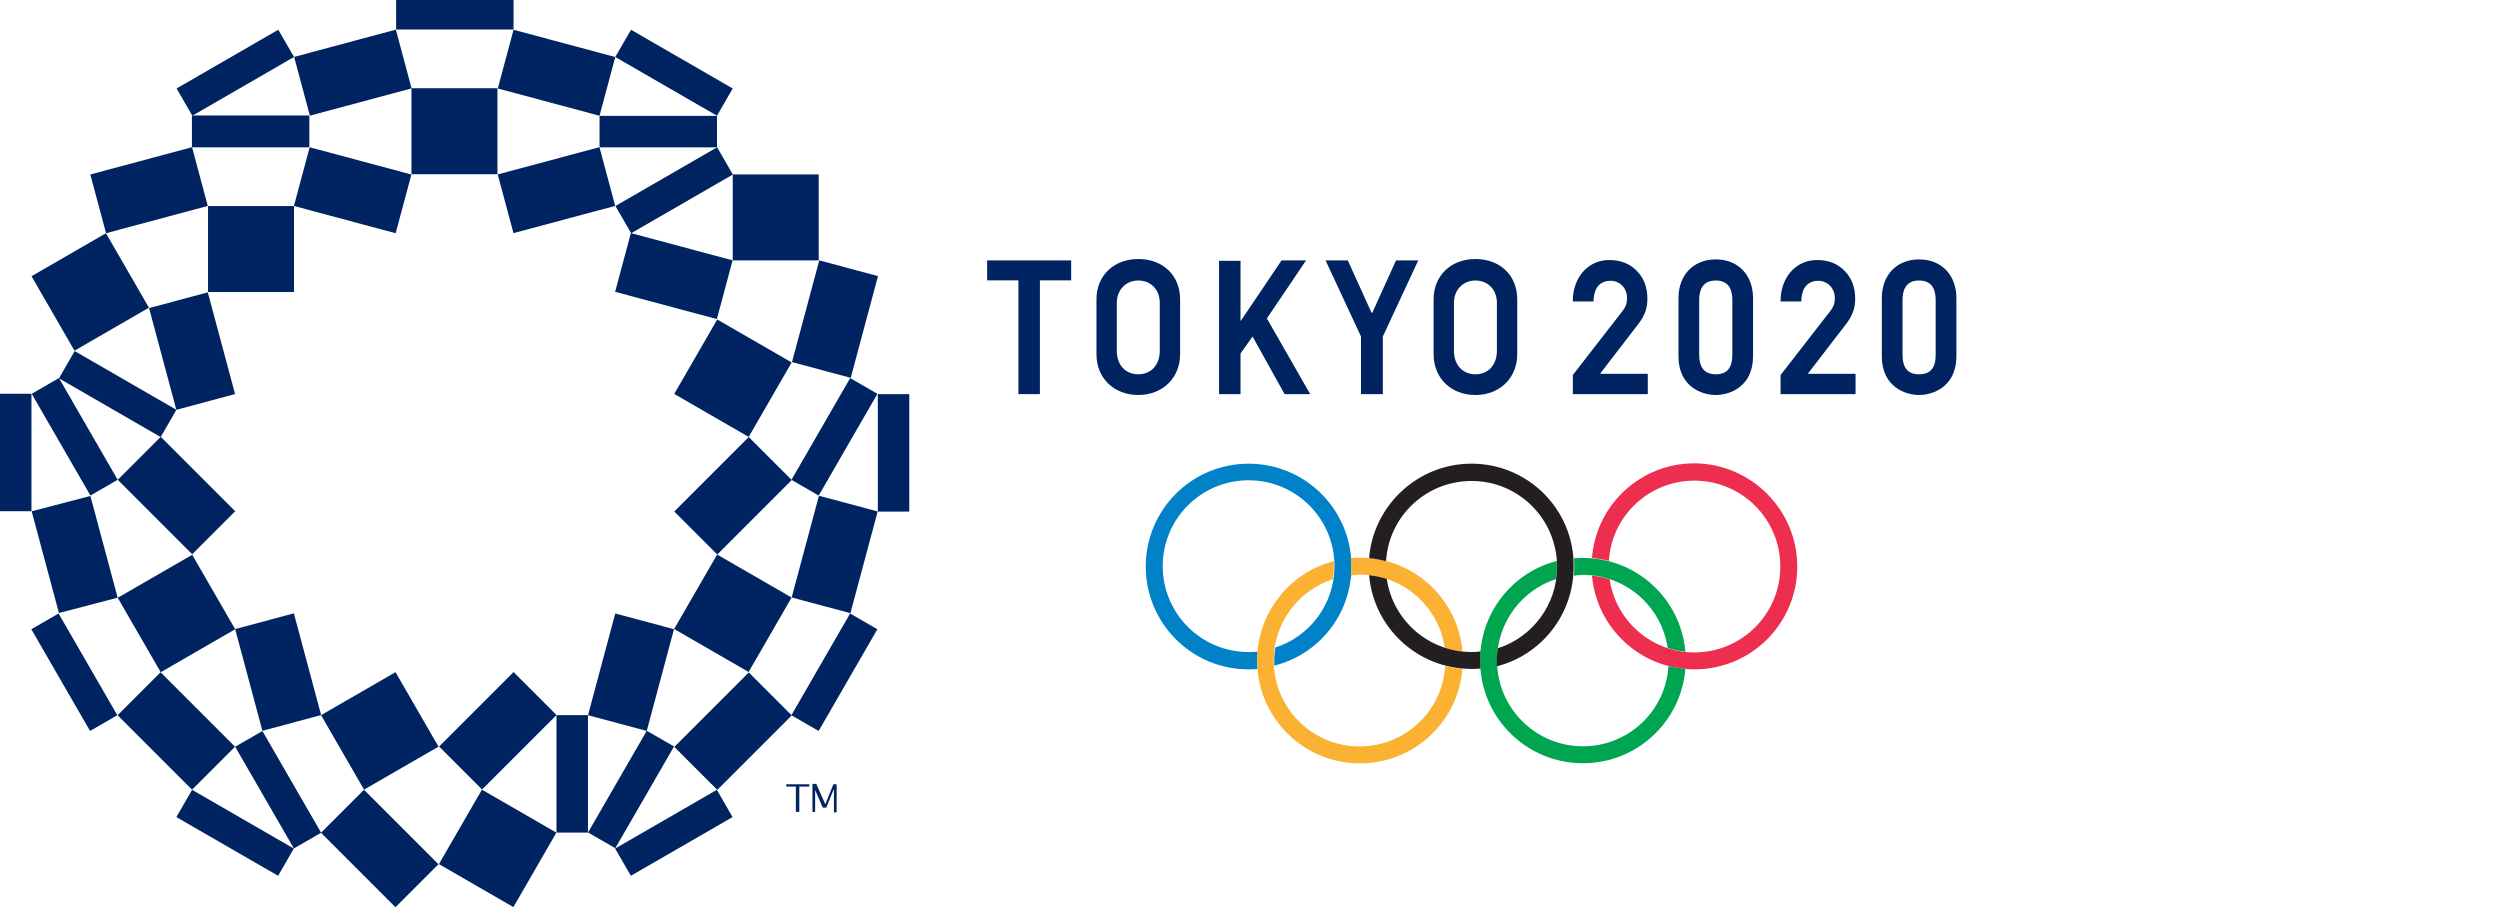 <?xml version="1.0" encoding="utf-8"?>
<!-- Generator: Adobe Illustrator 16.0.0, SVG Export Plug-In . SVG Version: 6.00 Build 0)  -->
<!DOCTYPE svg PUBLIC "-//W3C//DTD SVG 1.1//EN" "http://www.w3.org/Graphics/SVG/1.1/DTD/svg11.dtd">
<svg version="1.1" id="Layer_1" xmlns="http://www.w3.org/2000/svg" x="0px" y="0px"
     width="275px" height="100px" viewBox="0 0 275 100" enable-background="new 0 0 275 100" xml:space="preserve">
<g>
	<path id="XMLID_48_" fill="#0081C8" d="M148.659,62.318c0-6.257-5.054-11.312-11.312-11.312c-6.257,0-11.312,5.055-11.312,11.312
		s5.055,11.312,11.312,11.312c0.331,0,0.663,0,0.995-0.042c-0.042-0.29-0.042-0.58-0.042-0.912c0-0.331,0-0.663,0.042-0.994
		c-0.332,0.042-0.664,0.042-0.995,0.042c-5.221,0-9.447-4.226-9.447-9.447c0-5.221,4.226-9.447,9.447-9.447
		c5.221,0,9.447,4.227,9.447,9.447c0,4.185-2.735,7.749-6.505,8.95c-0.083,0.456-0.124,0.912-0.124,1.409c0,0.208,0,0.373,0,0.58
		C145.054,72.014,148.659,67.581,148.659,62.318"/>
	<path id="XMLID_49_" fill="#EE2E4E" d="M197.699,62.318c0,6.257-5.056,11.312-11.312,11.312c-5.926,0-10.773-4.558-11.271-10.317
		c0.664,0.082,1.326,0.207,1.948,0.414c0.663,4.558,4.6,8.039,9.323,8.039c5.221,0,9.447-4.227,9.447-9.447
		c0-5.221-4.226-9.448-9.447-9.448c-5.014,0-9.116,3.896-9.406,8.826c-0.621-0.166-1.243-0.249-1.865-0.332
		c0.457-5.842,5.345-10.4,11.271-10.4C192.602,51.006,197.699,56.062,197.699,62.318"/>
	<path id="XMLID_52_" fill="#00A54F" d="M183.528,73.266c-0.29,4.931-4.392,8.826-9.406,8.826c-5.221,0-9.448-4.226-9.448-9.448
		c0-4.185,2.735-7.748,6.506-8.95c0.082-0.456,0.082-0.912,0.082-1.409c0-0.207,0-0.373,0-0.58
		c-4.889,1.243-8.452,5.677-8.452,10.938c0,6.257,5.055,11.313,11.312,11.313c5.967,0,10.814-4.6,11.271-10.4
		C184.729,73.514,184.108,73.431,183.528,73.266 M174.122,63.238c4.724,0,8.66,3.481,9.323,8.039
		c0.622,0.207,1.285,0.332,1.948,0.414c-0.498-5.801-5.346-10.317-11.271-10.317c-0.332,0-0.663,0-0.995,0.042
		c0.042,0.29,0.042,0.58,0.042,0.911s0,0.663-0.042,0.995C173.459,63.279,173.79,63.238,174.122,63.238"/>
	<path id="XMLID_55_" fill="#FBB131" d="M160.867,73.57c-0.456,5.842-5.345,10.4-11.27,10.4c-6.258,0-11.313-5.055-11.313-11.312
		c0-5.262,3.605-9.696,8.453-10.938c0,0.207,0,0.372,0,0.58c0,0.497-0.041,0.953-0.124,1.408c-3.771,1.243-6.505,4.766-6.505,8.95
		c0,5.221,4.226,9.447,9.447,9.447c5.014,0,9.116-3.895,9.406-8.826C159.624,73.405,160.246,73.529,160.867,73.57 M148.602,63.294
		c0.042-0.332,0.042-0.663,0.042-0.994c0-0.29,0-0.622-0.042-0.912c0.332-0.041,0.663-0.041,0.995-0.041
		c5.925,0,10.773,4.516,11.27,10.317c-0.663-0.082-1.326-0.207-1.947-0.414c-0.663-4.558-4.6-8.039-9.323-8.039
		C149.265,63.253,148.934,63.253,148.602,63.294"/>
	<path id="XMLID_58_" fill="#231F20" d="M161.872,71.72c-4.724,0-8.661-3.481-9.324-8.039c-0.621-0.208-1.284-0.332-1.948-0.415
		c0.498,5.801,5.347,10.317,11.271,10.317c0.331,0,0.662,0,0.994-0.042c-0.041-0.29-0.041-0.58-0.041-0.911
		c0-0.332,0-0.663,0.041-0.995C162.534,71.72,162.203,71.72,161.872,71.72 M161.872,51.002c-5.925,0-10.815,4.6-11.271,10.4
		c0.622,0.042,1.244,0.166,1.866,0.331c0.29-4.931,4.392-8.826,9.406-8.826c5.221,0,9.406,4.227,9.406,9.448
		c0,4.185-2.735,7.749-6.506,8.951c-0.083,0.455-0.124,0.911-0.124,1.408c0,0.208,0,0.373,0,0.58
		c4.89-1.243,8.453-5.676,8.453-10.939C173.184,56.057,168.087,51.002,161.872,51.002"/>
	<polygon id="XMLID_59_" fill="#002361" points="114.388,43.354 112.026,43.354 112.026,30.84 108.587,30.84 108.587,28.645 
		117.828,28.645 117.828,30.84 114.388,30.84 	"/>
	<polygon id="XMLID_60_" fill="#002361" points="144.122,43.355 141.304,43.355 137.782,37.016 136.457,38.88 136.457,43.355 
		134.095,43.355 134.095,28.687 136.457,28.687 136.457,35.275 136.498,35.275 140.973,28.645 143.666,28.645 139.357,35.026 	"/>
	<polygon id="XMLID_61_" fill="#002361" points="152.071,43.354 149.709,43.354 149.709,37.015 145.813,28.645 148.258,28.645 
		150.869,34.404 150.952,34.404 153.562,28.645 156.007,28.645 152.112,37.015 152.112,43.354 	"/>
	<path id="XMLID_62_" fill="#002361" d="M181.256,43.354h-8.246v-2.113l0.041-0.041l5.47-7.045c0.249-0.331,0.456-0.704,0.456-1.367
		c0-1.202-0.911-1.906-1.781-1.906c-0.539,0-0.995,0.166-1.327,0.497c-0.331,0.332-0.538,0.87-0.58,1.657v0.125h-2.279v-0.125
		c0-1.243,0.456-2.445,1.202-3.232c0.746-0.787,1.699-1.201,2.817-1.201c1.244,0,2.279,0.414,3.025,1.201
		c0.788,0.787,1.161,1.824,1.161,3.066c0,1.036-0.29,1.865-1.036,2.818l-4.144,5.386l0.041,0.042h5.18V43.354L181.256,43.354z"/>
	<path id="XMLID_63_" fill="#002361" d="M204.11,43.354h-8.246v-2.113l0.042-0.041l5.47-7.045c0.249-0.331,0.456-0.704,0.456-1.367
		c0-1.202-0.953-1.906-1.782-1.906c-0.538,0-0.994,0.166-1.326,0.497c-0.332,0.332-0.539,0.87-0.58,1.657v0.125h-2.279v-0.125
		c0-1.243,0.456-2.445,1.202-3.232c0.746-0.787,1.699-1.201,2.817-1.201c1.285,0,2.28,0.414,3.026,1.201
		c0.787,0.787,1.16,1.824,1.16,3.066c0,1.036-0.29,1.865-1.036,2.818l-4.144,5.386l0.042,0.042h5.18V43.354L204.11,43.354z"/>
	<path id="XMLID_66_" fill="#002361" d="M162.297,30.855c-1.368,0-2.362,1.035-2.362,2.444v5.305c0,1.533,0.953,2.568,2.362,2.568
		c1.409,0,2.362-1.035,2.362-2.568v-5.305C164.659,31.85,163.665,30.855,162.297,30.855 M162.297,43.451
		c-2.693,0-4.6-1.864-4.6-4.475v-6.05c0-2.61,1.907-4.434,4.6-4.434c2.735,0,4.599,1.824,4.599,4.434v6.05
		C166.896,41.587,164.949,43.451,162.297,43.451"/>
	<path id="XMLID_69_" fill="#002361" d="M125.211,30.855c-1.367,0-2.362,1.035-2.362,2.444v5.305c0,1.533,0.953,2.568,2.362,2.568
		c1.41,0,2.363-1.035,2.363-2.568v-5.305C127.574,31.85,126.579,30.855,125.211,30.855 M125.211,43.451
		c-2.693,0-4.599-1.864-4.599-4.475v-6.05c0-2.61,1.906-4.434,4.599-4.434c2.735,0,4.6,1.824,4.6,4.434v6.05
		C129.811,41.587,127.863,43.451,125.211,43.451"/>
	<path id="XMLID_72_" fill="#002361" d="M188.734,30.855c-1.533,0-1.823,1.16-1.823,2.154v6.008c0,1.451,0.622,2.155,1.823,2.155
		c1.244,0,1.823-0.704,1.823-2.155V33.01C190.557,32.016,190.268,30.855,188.734,30.855 M188.734,43.451
		c-1.533,0-4.102-0.911-4.102-4.267v-6.382c0-2.569,1.658-4.268,4.102-4.268c2.445,0,4.102,1.699,4.102,4.268v6.382
		C192.836,42.54,190.268,43.451,188.734,43.451"/>
	<path id="XMLID_75_" fill="#002361" d="M211.101,30.855c-1.533,0-1.823,1.16-1.823,2.154v6.008c0,1.451,0.58,2.155,1.823,2.155
		c1.243,0,1.823-0.704,1.823-2.155V33.01C212.924,32.016,212.634,30.855,211.101,30.855 M211.101,43.451
		c-1.533,0-4.102-0.911-4.102-4.267v-6.382c0-2.569,1.656-4.268,4.102-4.268c2.445,0,4.103,1.699,4.103,4.268v6.382
		C215.204,42.54,212.634,43.451,211.101,43.451"/>
</g>
<g>
	
		<rect id="XMLID_3_" x="75.898" y="36.88" transform="matrix(-0.5 0.866 -0.866 -0.5 156.971 -7.417)" fill="#002361" width="9.458" height="9.457"/>
	<polygon id="XMLID_4_" fill="#002361" points="80.601,19.186 80.601,19.186 80.601,28.643 90.058,28.643 90.058,19.186 	"/>
	
		<rect id="XMLID_5_" x="67.659" y="89.881" transform="matrix(-0.866 0.5 -0.5 -0.866 184.116 133.885)" fill="#002361" width="12.92" height="3.461"/>
	<rect id="XMLID_6_" x="96.56" y="43.355" fill="#002361" width="3.461" height="12.92"/>
	
		<rect id="XMLID_7_" x="90.061" y="67.478" transform="matrix(-0.866 -0.5 0.5 -0.866 134.304 183.872)" fill="#002361" width="3.462" height="12.92"/>
	<polygon id="XMLID_8_" fill="#002361" points="61.213,78.667 61.213,78.667 61.213,91.586 64.675,91.586 64.675,78.667 	"/>
	
		<rect id="XMLID_9_" x="74.825" y="77.083" transform="matrix(-0.707 0.707 -0.707 -0.707 194.492 80.292)" fill="#002361" width="11.584" height="6.687"/>
	
		<rect id="XMLID_10_" x="74.825" y="51.191" transform="matrix(-0.707 0.707 -0.707 -0.707 176.184 36.094)" fill="#002361" width="11.584" height="6.688"/>
	<polygon id="XMLID_11_" fill="#002361" points="74.138,69.213 74.138,69.213 67.679,67.482 64.681,78.672 71.141,80.402 	"/>
	
		<rect id="XMLID_12_" x="86.046" y="57.653" transform="matrix(-0.259 0.966 -0.966 -0.259 174.523 -11.927)" fill="#002361" width="11.583" height="6.688"/>
	
		<rect id="XMLID_13_" x="86.036" y="31.755" transform="matrix(0.259 -0.966 0.966 0.259 34.16 114.716)" fill="#002361" width="11.583" height="6.688"/>
	
		<rect id="XMLID_14_" x="70.775" y="24.585" transform="matrix(0.259 -0.966 0.966 0.259 25.584 94.101)" fill="#002361" width="6.688" height="11.584"/>
	<rect id="XMLID_15_" x="22.884" y="22.667" fill="#002361" width="9.458" height="9.457"/>
	
		<rect id="XMLID_16_" x="5.197" y="27.385" transform="matrix(-0.866 0.5 -0.5 -0.866 34.578 54.962)" fill="#002361" width="9.457" height="9.458"/>
	
		<rect id="XMLID_17_" x="67.681" y="6.271" transform="matrix(0.866 0.5 -0.5 0.866 13.934 -35.998)" fill="#002361" width="12.92" height="3.461"/>
	
		<rect id="XMLID_18_" x="19.426" y="6.268" transform="matrix(0.866 -0.5 0.5 0.866 -0.531 14.015)" fill="#002361" width="12.919" height="3.461"/>
	<rect id="XMLID_19_" x="43.572" y="-0.217" fill="#002361" width="12.919" height="3.462"/>
	
		<rect id="XMLID_20_" x="67.697" y="19.193" transform="matrix(0.866 -0.5 0.5 0.866 -0.526 39.886)" fill="#002361" width="12.919" height="3.461"/>
	
		<rect id="XMLID_21_" x="55.424" y="4.648" transform="matrix(0.966 0.259 -0.259 0.966 4.154 -15.571)" fill="#002361" width="11.584" height="6.687"/>
	
		<rect id="XMLID_22_" x="33.003" y="17.573" transform="matrix(0.966 0.259 -0.259 0.966 6.734 -9.326)" fill="#002361" width="11.584" height="6.686"/>
	<polygon id="XMLID_23_" fill="#002361" points="54.75,19.186 54.75,19.186 56.482,25.645 67.67,22.647 65.939,16.188 	"/>
	
		<rect id="XMLID_24_" x="33.019" y="4.655" transform="matrix(0.966 -0.259 0.259 0.966 -0.748 10.316)" fill="#002361" width="11.583" height="6.688"/>
	
		<rect id="XMLID_25_" x="10.598" y="17.58" transform="matrix(0.966 -0.259 0.259 0.966 -4.856 4.954)" fill="#002361" width="11.584" height="6.688"/>
	
		<rect id="XMLID_26_" x="17.792" y="32.827" transform="matrix(-0.966 0.259 -0.259 -0.966 51.547 70.45)" fill="#002361" width="6.687" height="11.584"/>
	
		<rect id="XMLID_27_" x="37.051" y="75.67" transform="matrix(-0.5 -0.866 0.866 -0.5 -6.959 156.779)" fill="#002361" width="9.458" height="9.457"/>
	
		<rect id="XMLID_28_" x="50.024" y="88.594" transform="matrix(0.866 0.5 -0.5 0.866 53.987 -14.873)" fill="#002361" width="9.458" height="9.458"/>
	<rect id="XMLID_29_" y="43.313" fill="#002361" width="3.461" height="12.919"/>
	
		<rect id="XMLID_30_" x="19.405" y="89.878" transform="matrix(-0.866 -0.5 0.5 -0.866 2.455 183.875)" fill="#002361" width="12.92" height="3.461"/>
	
		<rect id="XMLID_31_" x="1.715" y="72.212" transform="matrix(-0.5 -0.866 0.866 -0.5 -51.772 117.996)" fill="#002361" width="12.92" height="3.461"/>
	<polygon id="XMLID_32_" fill="#002361" points="19.405,45.079 19.405,45.079 8.216,38.619 6.485,41.616 17.673,48.076 	"/>
	<polygon id="XMLID_33_" fill="#002361" points="12.942,65.743 9.944,54.554 3.484,56.242 6.483,67.431 	"/>
	
		<rect id="XMLID_34_" x="24.803" y="70.599" transform="matrix(-0.259 -0.966 0.966 -0.259 -32.909 122.633)" fill="#002361" width="11.583" height="6.687"/>
	
		<rect id="XMLID_35_" x="13.615" y="51.171" transform="matrix(0.707 0.707 -0.707 0.707 44.235 2.246)" fill="#002361" width="11.583" height="6.687"/>
	
		<rect id="XMLID_36_" x="13.61" y="77.055" transform="matrix(-0.707 -0.707 0.707 -0.707 -23.731 150.967)" fill="#002361" width="11.584" height="6.687"/>
	
		<rect id="XMLID_37_" x="35.988" y="89.98" transform="matrix(-0.707 -0.707 0.707 -0.707 5.328 188.853)" fill="#002361" width="11.584" height="6.687"/>
	
		<rect id="XMLID_38_" x="51.409" y="74.606" transform="matrix(0.707 0.707 -0.707 0.707 72.892 -15.167)" fill="#002361" width="6.687" height="11.584"/>
	
		<rect id="XMLID_39_" x="75.888" y="62.725" transform="matrix(0.5 -0.866 0.866 0.5 -18.108 103.546)" fill="#002361" width="9.457" height="9.459"/>
	
		<rect id="XMLID_40_" x="62.956" y="85.11" transform="matrix(0.5 -0.866 0.866 0.5 -40.499 103.537)" fill="#002361" width="12.92" height="3.462"/>
	
		<rect id="XMLID_41_" x="90.062" y="41.586" transform="matrix(-0.866 -0.5 0.5 -0.866 147.257 135.555)" fill="#002361" width="3.461" height="12.92"/>
	<polygon id="XMLID_42_" fill="#002361" points="54.76,9.705 45.261,9.705 45.261,19.163 54.719,19.163 54.719,9.705 	"/>
	<rect id="XMLID_43_" x="65.949" y="12.745" fill="#002361" width="12.92" height="3.462"/>
	<polygon id="XMLID_44_" fill="#002361" points="34.072,12.703 21.11,12.703 21.11,16.207 34.03,16.207 34.03,12.703 	"/>
	
		<rect id="XMLID_45_" x="14.678" y="62.754" transform="matrix(0.5 0.866 -0.866 0.5 68.148 16.938)" fill="#002361" width="9.457" height="9.458"/>
	
		<rect id="XMLID_46_" x="1.753" y="46.315" transform="matrix(0.5 0.866 -0.866 0.5 45.717 16.912)" fill="#002361" width="12.919" height="3.462"/>
	
		<rect id="XMLID_47_" x="24.135" y="85.137" transform="matrix(-0.5 -0.866 0.866 -0.5 -29.333 156.8)" fill="#002361" width="12.92" height="3.461"/>
	<polygon id="XMLID_76_" fill="#002361" points="86.447,86.524 87.545,86.524 87.545,89.31 87.925,89.31 87.925,86.524 
		89.022,86.524 89.022,86.271 86.489,86.271 86.489,86.524 	"/>
	<polygon id="XMLID_77_" fill="#002361" points="91.691,86.229 90.805,88.424 90.763,88.424 89.792,86.229 89.37,86.229 
		89.37,89.311 89.665,89.311 89.665,86.904 90.509,88.846 90.889,88.846 91.691,86.862 91.733,86.862 91.733,89.354 92.029,89.354 
		92.029,86.271 91.691,86.271 	"/>
</g>
</svg>
